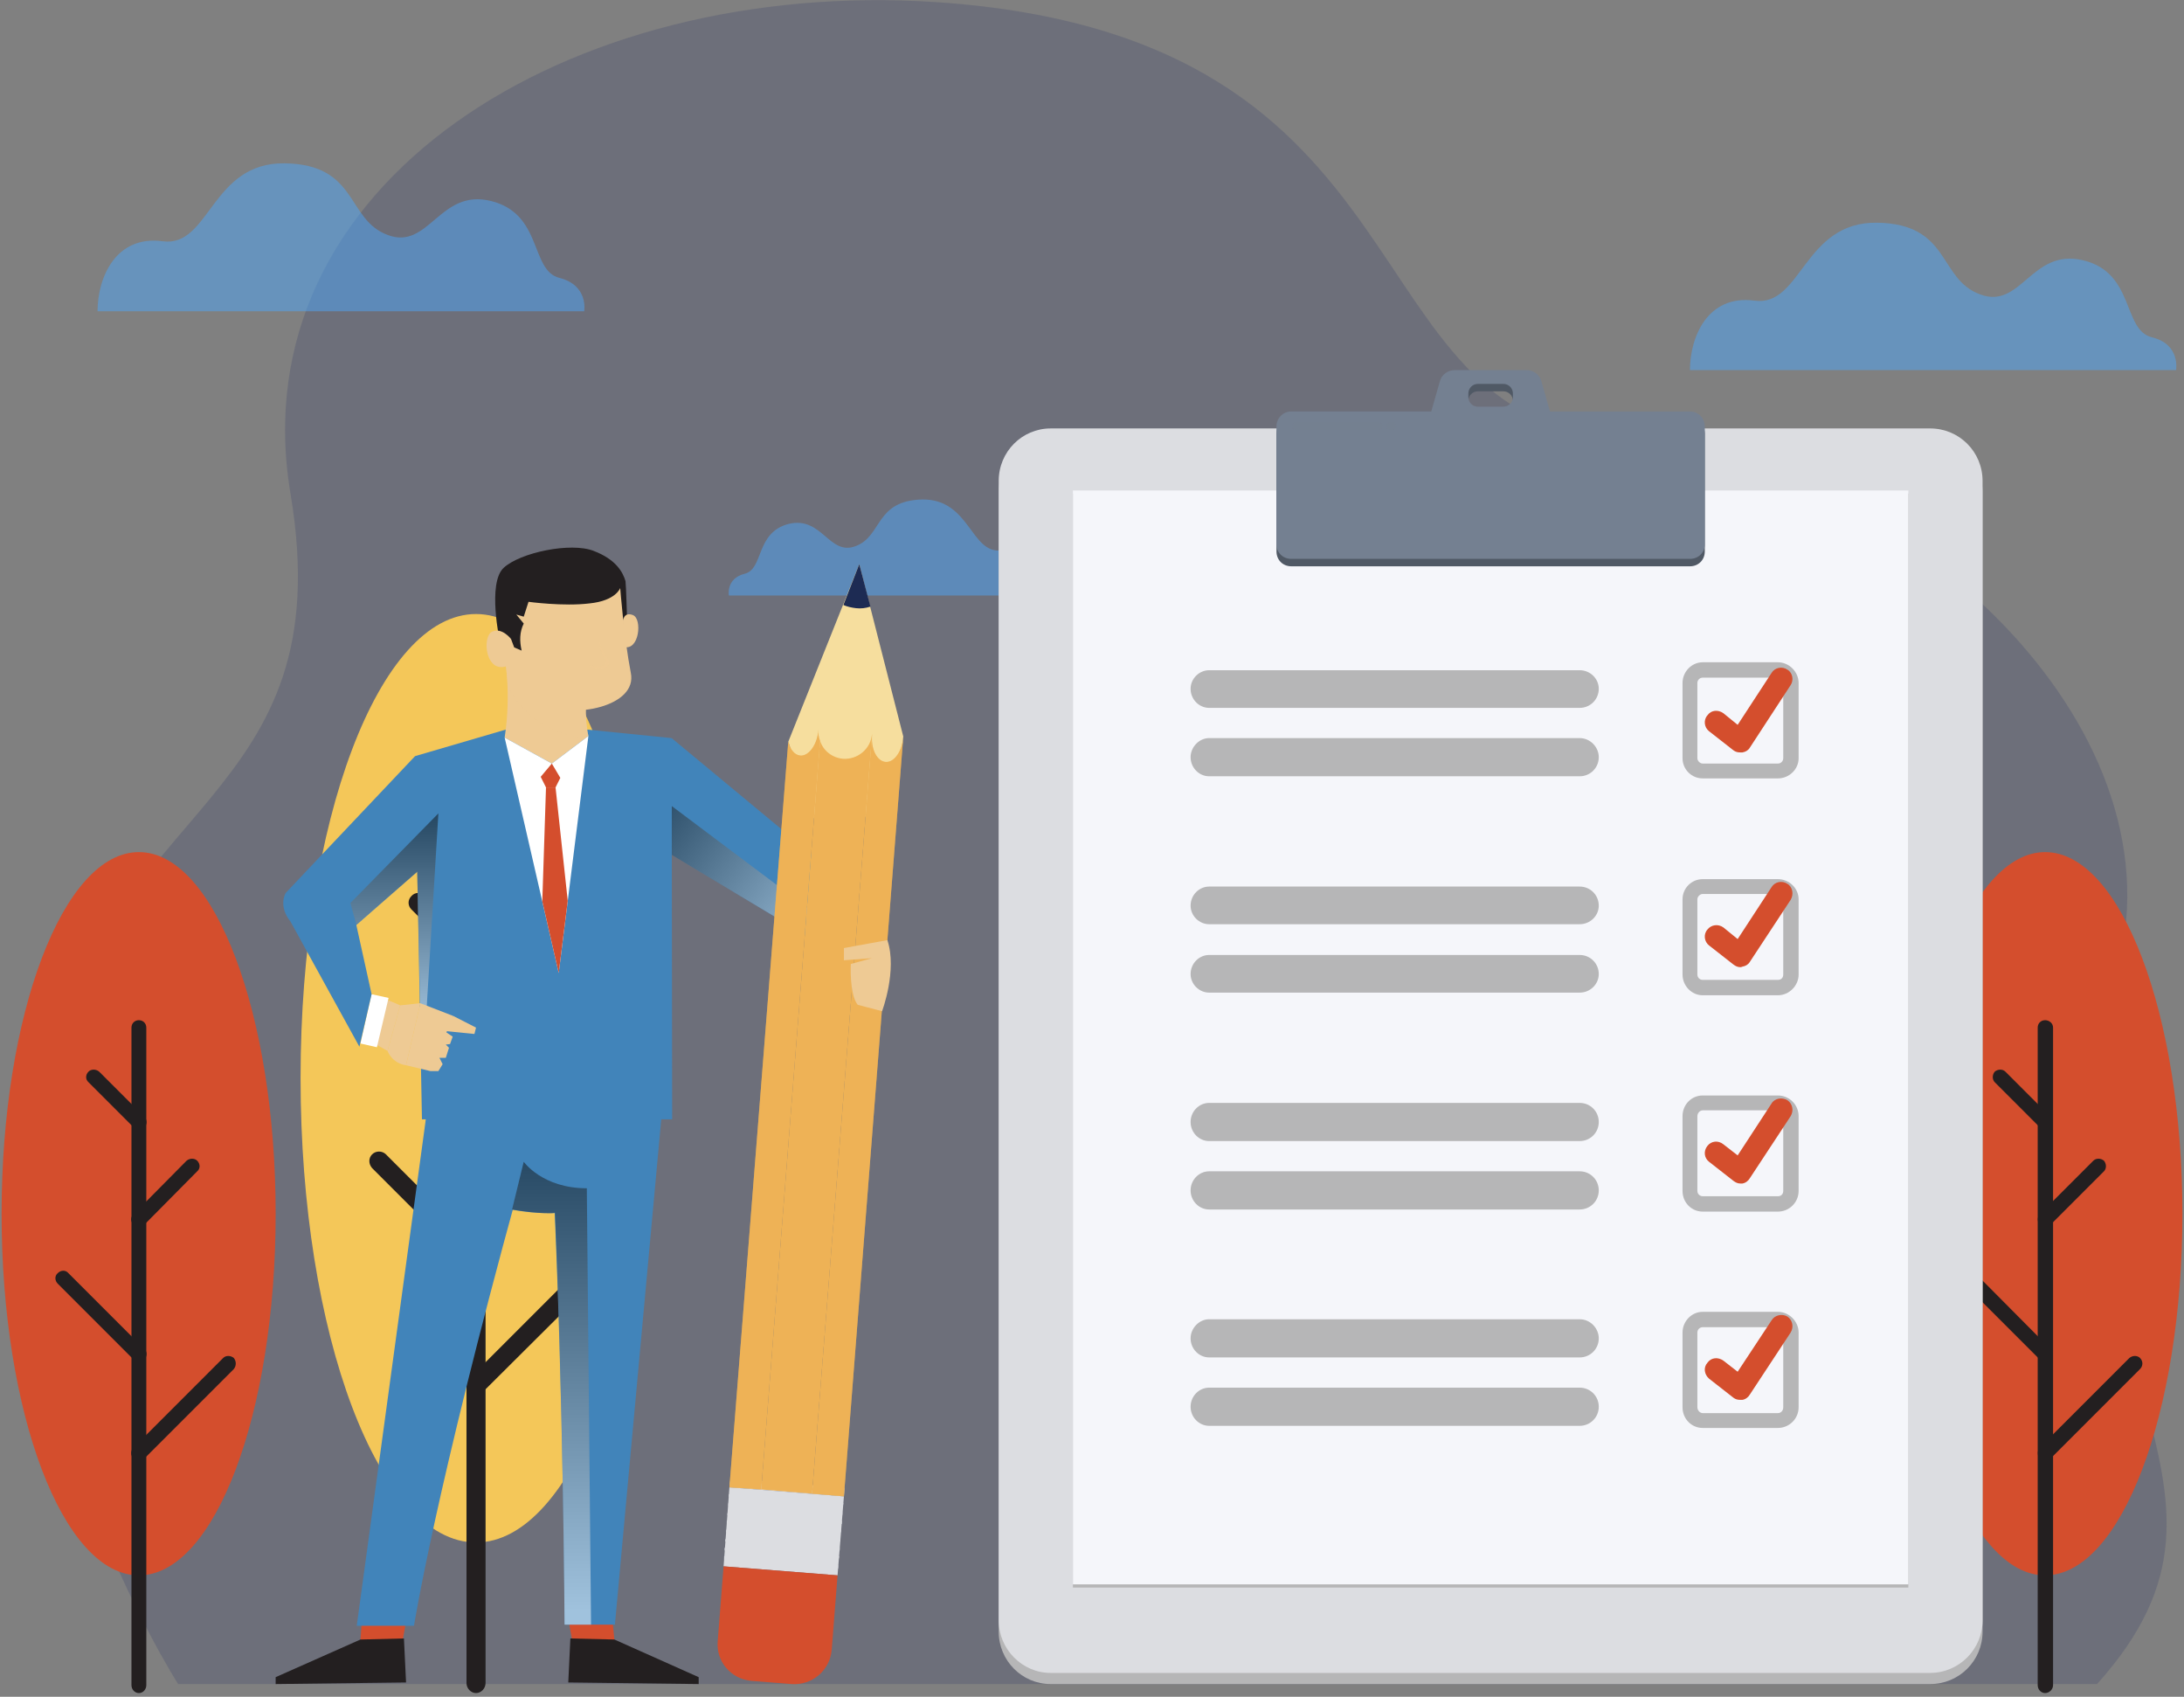 <svg version="1.2" xmlns="http://www.w3.org/2000/svg" viewBox="0 0 412 320" width="412" height="320"><rect x="0" y="0" width="412" height="320" fill="#808080" stroke="none"/><defs><linearGradient id="P" gradientUnits="userSpaceOnUse"/><linearGradient id="g1" x2="1" href="#P" gradientTransform="matrix(-35.931,-27.652,6.404,-8.322,148.397,188.15)"><stop stop-color="#fff"/><stop offset="1"/></linearGradient><linearGradient id="g2" x2="1" href="#P" gradientTransform="matrix(0,-89.674,15.37,0,-150.393,303.287)"><stop stop-color="#fff"/><stop offset="1"/></linearGradient><linearGradient id="g3" x2="1" href="#P" gradientTransform="matrix(0,-41.668,17.327,0,26.578,193.474)"><stop stop-color="#fff"/><stop offset="1"/></linearGradient></defs><style>.a{opacity:.2;mix-blend-mode:multiply;fill:#242f66}.b{fill:#d44e2d}.c{fill:#231f20}.d{fill:#f4c759}.e{opacity:.5;fill:#4fa7f8}.f{fill:#b6b6b7}.g{fill:#dcdde1}.h{fill:#f5f6fa}.i{fill:#505965}.j{fill:#748091}.k{opacity:.5;mix-blend-mode:screen;fill:#748091}.l{fill:#4184ba}.m{opacity:.5;mix-blend-mode:multiply;fill:url(#g1)}.n{fill:#f6de9e}.o{mix-blend-mode:multiply;fill:#dcdde1}.p{fill:#eeb256}.q{opacity:.5;mix-blend-mode:multiply;fill:#eeb256}.r{fill:#1d2b53}.s{fill:#eeca94}.t{opacity:.5;mix-blend-mode:multiply;fill:#eeca94}.u{opacity:.8;mix-blend-mode:multiply;fill:#eeca94}.v{fill:#fff}.w{opacity:.5;mix-blend-mode:multiply;fill:url(#g2)}.x{opacity:.5;mix-blend-mode:multiply;fill:url(#g3)}</style><path class="a" d="m33.6 317.6c0 0-37.3-58.3-25.3-112.7 12-54.5 56.3-53.3 46.5-111.8-9.8-58.5 52.4-97.3 121.8-92.7 95.6 6.4 76.6 78.5 128.5 82.3 51.9 3.8 104.9 51.6 95 97.4-17.1 78.3 30.3 98.8-4.5 137.5z"/><path class="b" d="m52 228.9c0 37.7-11.5 68.2-25.8 68.2-14.3 0-25.9-30.5-25.9-68.2 0-37.6 11.6-68.2 25.9-68.2 14.3 0 25.8 30.6 25.8 68.2z"/><path class="c" d="m26.2 319.3c-0.8 0-1.4-0.7-1.4-1.5v-124c0-0.8 0.6-1.4 1.4-1.4 0.8 0 1.4 0.6 1.4 1.4v124c0 0.8-0.6 1.5-1.4 1.5z"/><path class="c" d="m26.2 275.5c-0.4 0-0.7-0.2-1-0.4-0.6-0.6-0.6-1.5 0-2.1l16.9-16.9c0.5-0.5 1.4-0.5 2 0 0.5 0.6 0.5 1.5 0 2.1l-16.9 16.9c-0.3 0.2-0.6 0.4-1 0.4z"/><path class="c" d="m26.2 256.8c-0.4 0-0.7-0.1-1-0.4l-14.3-14.3c-0.6-0.6-0.6-1.5 0-2 0.6-0.6 1.5-0.6 2 0l14.3 14.3c0.6 0.5 0.6 1.4 0 2-0.3 0.3-0.6 0.4-1 0.4z"/><path class="c" d="m26.2 231.4c-0.4 0-0.7-0.1-1-0.4-0.6-0.6-0.6-1.5 0-2l10-10.1c0.6-0.5 1.5-0.5 2 0 0.6 0.6 0.6 1.5 0 2l-10 10.1c-0.3 0.3-0.6 0.4-1 0.4z"/><path class="c" d="m26.2 213c-0.4 0-0.7-0.1-1-0.4l-8.5-8.5c-0.6-0.5-0.6-1.4 0-2 0.5-0.5 1.4-0.5 2 0l8.5 8.5c0.6 0.6 0.6 1.5 0 2-0.3 0.3-0.6 0.4-1 0.4z"/><path class="b" d="m411.7 228.9c0 37.7-11.6 68.2-25.9 68.2-14.2 0-25.8-30.5-25.8-68.2 0-37.6 11.6-68.2 25.8-68.2 14.3 0 25.9 30.6 25.9 68.2z"/><path class="c" d="m385.8 319.3c-0.8 0-1.4-0.7-1.4-1.5v-124c0-0.8 0.6-1.4 1.4-1.4 0.8 0 1.5 0.6 1.5 1.4v124c0 0.8-0.7 1.5-1.5 1.5z"/><path class="c" d="m385.8 275.5c-0.3 0-0.7-0.2-1-0.4-0.5-0.6-0.5-1.5 0-2.1l16.9-16.9c0.6-0.5 1.5-0.5 2 0 0.6 0.6 0.6 1.5 0 2.1l-16.9 16.9c-0.2 0.2-0.6 0.4-1 0.4z"/><path class="c" d="m385.8 256.8c-0.3 0-0.7-0.1-1-0.4l-14.3-14.3c-0.5-0.6-0.5-1.5 0-2 0.6-0.6 1.5-0.6 2.1 0l14.2 14.3c0.6 0.5 0.6 1.4 0 2-0.2 0.3-0.6 0.4-1 0.4z"/><path class="c" d="m385.8 231.4c-0.3 0-0.7-0.1-1-0.4-0.5-0.6-0.5-1.5 0-2l10.1-10.1c0.5-0.5 1.4-0.5 2 0 0.5 0.6 0.5 1.5 0 2l-10.1 10.1c-0.2 0.3-0.6 0.4-1 0.4z"/><path class="c" d="m385.8 213c-0.3 0-0.7-0.1-1-0.4l-8.5-8.5c-0.5-0.5-0.5-1.4 0-2 0.6-0.5 1.5-0.5 2 0l8.5 8.5c0.6 0.6 0.6 1.5 0 2-0.2 0.3-0.6 0.4-1 0.4z"/><path class="d" d="m123 203.3c0 48.4-14.9 87.6-33.2 87.6-18.3 0-33.1-39.2-33.1-87.6 0-48.3 14.8-87.5 33.1-87.5 18.3 0 33.2 39.2 33.2 87.5z"/><path class="c" d="m89.8 319.3c-1 0-1.8-0.9-1.8-1.9v-159.1c0-1 0.8-1.8 1.8-1.8 1 0 1.8 0.8 1.8 1.8v159.1c0 1-0.8 1.9-1.8 1.9z"/><path class="c" d="m89.8 263.1c-0.5 0-0.9-0.2-1.3-0.6-0.7-0.7-0.7-1.8 0-2.5l21.7-21.7c0.7-0.7 1.9-0.7 2.6 0 0.7 0.7 0.7 1.8 0 2.6l-21.7 21.6c-0.3 0.4-0.8 0.6-1.3 0.6z"/><path class="c" d="m89.8 239.1c-0.5 0-0.9-0.2-1.3-0.5l-18.3-18.3c-0.7-0.8-0.7-1.9 0-2.6 0.7-0.7 1.9-0.7 2.6 0l18.3 18.3c0.7 0.7 0.7 1.9 0 2.6-0.3 0.3-0.8 0.5-1.3 0.5z"/><path class="c" d="m89.8 206.5c-0.5 0-0.9-0.2-1.3-0.5-0.7-0.7-0.7-1.9 0-2.6l12.9-12.9c0.7-0.7 1.9-0.7 2.6 0 0.7 0.7 0.7 1.9 0 2.6l-12.9 12.9c-0.3 0.3-0.8 0.5-1.3 0.5z"/><path class="c" d="m89.8 183c-0.5 0-0.9-0.2-1.3-0.6l-10.9-10.9c-0.7-0.7-0.7-1.8 0-2.5 0.7-0.8 1.9-0.8 2.6 0l10.9 10.9c0.7 0.7 0.7 1.8 0 2.5-0.3 0.4-0.8 0.6-1.3 0.6z"/><path class="e" d="m137.5 112.3c0 0-0.6-3.2 3-4.1 3.6-0.9 2-7.8 8.3-9.4 6.3-1.5 7.6 6.1 12.6 4.2 5.1-1.9 3.6-8.6 12.6-8.8 9-0.1 9.1 10.3 14.9 9.6 5.8-0.8 7.9 4.4 7.9 8.5z"/><path class="f" d="m364.1 317.6h-165.9c-5.4 0-9.8-4.4-9.8-9.9v-214.9c0-5.4 4.4-9.9 9.8-9.9h165.9c5.5 0 9.9 4.5 9.9 9.9v214.9c0 5.5-4.4 9.9-9.9 9.9z"/><path class="g" d="m364.1 315.5h-165.9c-5.4 0-9.8-4.5-9.8-9.9v-214.9c0-5.5 4.4-9.9 9.8-9.9h165.9c5.5 0 9.9 4.4 9.9 9.9v214.9c0 5.4-4.4 9.9-9.9 9.9z"/><path class="f" d="m360 299.4h-157.6v-206.3h157.6z"/><path class="h" d="m360 298.8h-157.6v-206.3h157.6z"/><path fill-rule="evenodd" class="i" d="m321.6 81.8v22.2c0 1.6-1.2 2.8-2.8 2.8h-75.2c-1.6 0-2.8-1.2-2.8-2.8v-22.2c0-1.6 1.2-2.8 2.8-2.8h26.4l1.6-5.7c0.3-1.2 1.5-2.1 2.8-2.1h13.6c1.3 0 2.5 0.9 2.8 2.1l1.6 5.7h26.4c1.6 0 2.8 1.2 2.8 2.8zm-44.6-5.5c0 1 0.8 1.8 1.8 1.8h4.8c1 0 1.8-0.8 1.8-1.8v-0.7c0-1-0.8-1.8-1.8-1.8h-4.8c-1 0-1.8 0.8-1.8 1.8z"/><path fill-rule="evenodd" class="j" d="m321.6 80.4v22.3c0 1.5-1.2 2.7-2.8 2.7h-75.2c-1.6 0-2.8-1.2-2.8-2.7v-22.3c0-1.5 1.2-2.8 2.8-2.8h26.4l1.6-5.6c0.3-1.3 1.5-2.2 2.8-2.2h13.6c1.3 0 2.5 0.9 2.8 2.2l1.6 5.6h26.4c1.6 0 2.8 1.3 2.8 2.8zm-44.6-5.5c0 1 0.8 1.8 1.8 1.8h4.8c1 0 1.8-0.8 1.8-1.8v-0.7c0-1-0.8-1.8-1.8-1.8h-4.8c-1 0-1.8 0.8-1.8 1.8z"/><path class="f" d="m298 133.5h-69.9c-1.9 0-3.5-1.6-3.5-3.6 0-1.9 1.6-3.5 3.5-3.5h69.9c2 0 3.6 1.6 3.6 3.5 0 2-1.6 3.6-3.6 3.6z"/><path class="f" d="m298 146.4h-69.9c-1.9 0-3.5-1.6-3.5-3.6 0-1.9 1.6-3.6 3.5-3.6h69.9c2 0 3.6 1.7 3.6 3.6 0 2-1.6 3.6-3.6 3.6z"/><path class="f" d="m298 174.3h-69.9c-1.9 0-3.5-1.6-3.5-3.5 0-2 1.6-3.6 3.5-3.6h69.9c2 0 3.6 1.6 3.6 3.6 0 1.9-1.6 3.5-3.6 3.5z"/><path class="f" d="m298 187.2h-69.9c-1.9 0-3.5-1.6-3.5-3.5 0-2 1.6-3.6 3.5-3.6h69.9c2 0 3.6 1.6 3.6 3.6 0 1.9-1.6 3.5-3.6 3.5z"/><path class="f" d="m298 215.2h-69.9c-1.9 0-3.5-1.6-3.5-3.6 0-2 1.6-3.6 3.5-3.6h69.9c2 0 3.6 1.6 3.6 3.6 0 2-1.6 3.6-3.6 3.6z"/><path class="f" d="m298 228.1h-69.9c-1.9 0-3.5-1.6-3.5-3.6 0-2 1.6-3.6 3.5-3.6h69.9c2 0 3.6 1.6 3.6 3.6 0 2-1.6 3.6-3.6 3.6z"/><path class="f" d="m298 256h-69.9c-1.9 0-3.5-1.6-3.5-3.6 0-1.9 1.6-3.6 3.5-3.6h69.9c2 0 3.6 1.7 3.6 3.6 0 2-1.6 3.6-3.6 3.6z"/><path class="f" d="m298 268.9h-69.9c-1.9 0-3.5-1.6-3.5-3.6 0-2 1.6-3.6 3.5-3.6h69.9c2 0 3.6 1.6 3.6 3.6 0 2-1.6 3.6-3.6 3.6z"/><path fill-rule="evenodd" class="f" d="m335.4 146.8h-14.2c-2.1 0-3.8-1.7-3.8-3.8v-14.2c0-2.1 1.7-3.9 3.8-3.9h14.2c2.1 0 3.9 1.8 3.9 3.9v14.2c0 2.1-1.8 3.8-3.9 3.8zm-14.2-19c-0.5 0-1 0.4-1 1v14.2c0 0.5 0.5 1 1 1h14.2c0.6 0 1-0.5 1-1v-14.2c0-0.6-0.4-1-1-1z"/><path fill-rule="evenodd" class="f" d="m335.4 187.7h-14.2c-2.1 0-3.8-1.8-3.8-3.9v-14.2c0-2.1 1.7-3.8 3.8-3.8h14.2c2.1 0 3.9 1.7 3.9 3.8v14.2c0 2.1-1.8 3.9-3.9 3.9zm-14.2-19.1c-0.5 0-1 0.5-1 1v14.2c0 0.6 0.5 1 1 1h14.2c0.6 0 1-0.4 1-1v-14.2c0-0.5-0.4-1-1-1z"/><path fill-rule="evenodd" class="f" d="m335.4 228.5h-14.2c-2.1 0-3.8-1.7-3.8-3.9v-14.1c0-2.2 1.7-3.9 3.8-3.9h14.2c2.1 0 3.9 1.7 3.9 3.9v14.1c0 2.2-1.8 3.9-3.9 3.9zm-14.2-19.1c-0.5 0-1 0.5-1 1.1v14.1c0 0.6 0.5 1 1 1h14.2c0.6 0 1-0.4 1-1v-14.1c0-0.6-0.4-1.1-1-1.1z"/><path fill-rule="evenodd" class="f" d="m335.4 269.3h-14.2c-2.1 0-3.8-1.7-3.8-3.9v-14.1c0-2.1 1.7-3.9 3.8-3.9h14.2c2.1 0 3.9 1.8 3.9 3.9v14.1c0 2.2-1.8 3.9-3.9 3.9zm-14.2-19c-0.5 0-1 0.4-1 1v14.1c0 0.6 0.5 1.1 1 1.1h14.2c0.6 0 1-0.5 1-1.1v-14.1c0-0.6-0.4-1-1-1z"/><path class="b" d="m328.3 141.9c-0.5 0-0.9-0.1-1.3-0.4l-4.6-3.6c-0.9-0.7-1.1-2.1-0.3-3 0.7-1 2-1.1 3-0.4l2.7 2.2 6.4-9.8c0.6-1 2-1.3 3-0.6 1 0.6 1.2 2 0.6 2.9l-7.7 11.8c-0.3 0.5-0.8 0.8-1.4 0.9q-0.2 0-0.4 0z"/><path class="b" d="m328.3 182.4c-0.5 0-0.9-0.2-1.3-0.5l-4.6-3.6c-0.9-0.7-1.1-2.1-0.3-3 0.7-0.9 2-1.1 3-0.4l2.7 2.2 6.4-9.8c0.6-1 2-1.3 3-0.6 1 0.6 1.2 2 0.6 3l-7.7 11.7c-0.3 0.5-0.8 0.8-1.4 0.9q-0.2 0.1-0.4 0.1z"/><path class="b" d="m328.3 223.2c-0.5 0-0.9-0.2-1.3-0.5l-4.6-3.6c-0.9-0.7-1.1-2-0.3-3 0.7-0.9 2-1.1 3-0.3l2.7 2.1 6.4-9.8c0.6-1 2-1.2 3-0.6 1 0.7 1.2 2 0.6 3l-7.7 11.7c-0.3 0.5-0.8 0.9-1.4 1q-0.2 0-0.4 0z"/><path class="b" d="m328.3 264c-0.5 0-0.9-0.1-1.3-0.4l-4.6-3.6c-0.9-0.8-1.1-2.1-0.3-3 0.7-1 2-1.1 3-0.4l2.7 2.1 6.4-9.7c0.6-1 2-1.3 3-0.7 1 0.7 1.2 2 0.6 3l-7.7 11.7c-0.3 0.5-0.8 0.9-1.4 1q-0.2 0-0.4 0z"/><path class="k" d="m260.1 81.1h-15.6c-0.4 0-0.7-0.3-0.7-0.7 0-0.4 0.3-0.8 0.7-0.8h15.6c0.4 0 0.7 0.4 0.7 0.8 0 0.4-0.3 0.7-0.7 0.7z"/><path class="k" d="m262.7 81.1h-0.4c-0.4 0-0.7-0.3-0.7-0.7 0-0.4 0.3-0.8 0.7-0.8h0.4c0.4 0 0.7 0.4 0.7 0.8 0 0.4-0.3 0.7-0.7 0.7z"/><path class="b" d="m115.5 305.2l0.4 4c-1.9 1.9-4.8 2-7.9 0.5l-0.9-5z"/><path class="c" d="m115.9 309.2l15.9 7.1v1.3l-24.6-0.3 0.4-8.3z"/><path class="b" d="m68.3 305.2l-0.3 4c1.9 1.9 4.8 2 7.9 0.5l0.9-5z"/><path class="l" d="m81.1 205l-1.9 16.8c0 0 11.7 7 24.5 7 12.8 0 19.5-4.3 19.5-4.3l2-19.6z"/><path class="l" d="m126.7 139.2l28.7 23.8-1.4 14.6-31.1-18.7z"/><path class="m" d="m126.7 161.2v-9.2l26.5 19.9-4.5 2.5z"/><path class="n" d="m170.4 138.9l-8.3-32.5-13.4 33.5 4.8 14.4 9.8-0.3c0 0 6.4-6.3 7.1-15.1z"/><path class="g" d="m136.5 295.4l21.5 1.7 1.2-14.9-21.6-1.7z"/><path class="o" d="m137.8 278.9l21.5 1.7-0.1 1.6-21.6-1.7z"/><path class="b" d="m141.8 317l7.5 0.6c3.9 0.3 7.3-2.6 7.6-6.5l1.1-14-21.5-1.7-1.1 14c-0.4 3.9 2.5 7.3 6.4 7.6z"/><path class="o" d="m136.6 293.5l21.5 1.7v0.6l-21.5-1.7z"/><path class="o" d="m136.7 291.9l21.6 1.6-0.1 0.6-21.5-1.7z"/><path class="o" d="m136.9 290.2l21.5 1.7v0.5l-21.6-1.7z"/><path class="o" d="m137 288.5l21.5 1.7v0.5l-21.5-1.7z"/><path class="o" d="m137.1 286.8l21.6 1.7-0.1 0.5-21.5-1.7z"/><path class="o" d="m137.3 285.1l21.5 1.7v0.6l-21.6-1.7z"/><path class="o" d="m137.4 283.5l21.5 1.7v0.5l-21.5-1.7z"/><path class="o" d="m137.5 281.8l21.6 1.7-0.1 0.5-21.5-1.7z"/><path class="p" d="m159 143.1c-2-0.2-3.7-1.5-4.3-3.4l-11.1 141.2 9.6 0.8 11.3-143q0-0.1 0-0.3c-0.2 2.8-2.7 4.9-5.5 4.7z"/><path class="p" d="m151 142.5c-1.1-0.1-1.9-1.1-2.3-2.6l-11.1 140.6 6 0.4 11.1-141.2q-0.4-0.9-0.3-2.1c-0.2 2.8-1.8 5-3.4 4.9z"/><path class="q" d="m151 142.5c-1.1-0.1-1.9-1.1-2.3-2.6l-11.1 140.6 6 0.4 11.1-141.2q-0.4-0.9-0.3-2.1c-0.2 2.8-1.8 5-3.4 4.9z"/><path class="p" d="m167.1 143.7c-1.6-0.1-2.8-2.3-2.6-5l-11.3 143 6 0.5 11.2-143.3c-0.2 2.8-1.7 4.9-3.3 4.8z"/><path class="q" d="m167.1 143.7c-1.6-0.1-2.8-2.3-2.6-5l-11.3 143 6 0.5 11.2-143.3c-0.2 2.8-1.7 4.9-3.3 4.8z"/><path class="r" d="m162.1 106.4l-3 7.7c0.7 0.3 1.5 0.5 2.4 0.6 0.9 0.1 1.8 0 2.7-0.3z"/><path class="l" d="m95.4 137.6l-17.1 5 1.3 68.5h47.2l-0.1-71.9-15.9-1.6z"/><path class="s" d="m95.2 124.1c0 0 1.3 6.5 0 15l8.9 4.9 6.9-5.2c0 0-1.1-4.3 0-9.8l-8.6-7.2-5.2 1.5z"/><path class="t" d="m111 129l-8.6-7.2-5.2 1.5-2 0.8q0 0 0 0.1 0 0 0 0c0.3 1.4 0.4 2.8 0.5 4.2 0.2 2.1 1.9 4.1 3.3 5.5 2.1 2.2 4.9 3.7 7.9 4.6q1.6 0.5 3.4 0.8l0.7-0.5c0 0-1.1-4.3 0-9.8z"/><path class="c" d="m118.3 117c0 0-0.2-6.8-0.3-7.4-0.5-1.7-1.8-4.1-6-5.7-4.3-1.7-13.9 0.3-17 3.2-3.1 2.9-0.7 13.9-0.7 13.9l5.2 4 4.9-1.2 2.7-9.1z"/><path class="s" d="m117 110.9c0 0 0.7 9.3 2 16 1.3 6.3-10.7 8.8-17.2 5.9-0.7-0.4-1.4-1-1.9-1.6-0.9-1.3-2.3-3.6-3.2-7.3 0 0-0.3 2.1-2.3 1.9-3-0.2-3.3-6-1.5-6.7 1.8-0.8 3.5 1.4 3.5 1.4l0.6 1.6 1.4 0.6c-0.4-1.8-0.4-3.5 0.4-5.1l-1.4-1.7 1.4 0.4 0.9-2.8c0 0 6.6 0.9 11.5 0.3 5-0.5 5.8-2.9 5.8-2.9z"/><path class="s" d="m117.5 117.2c0 0 0.1-1.9 1.9-1.2 1.8 0.7 1.2 6.8-1.7 6z"/><path class="u" d="m112.8 119.9c0 0 0.3 2.9 1.3 4.4 1 1.4-1.7 1.8-3 1 0 0 0.4 1 1.8 0.9 1.5 0 2.1-0.8 2-1.4-0.1-0.6-1.4-1.7-2.1-4.9z"/><path class="v" d="m95.2 139.1l10.2 44.4 5.6-44.7-6.9 5.2z"/><path class="s" d="m75.5 189.6l-3.3-1.4-3 7.8 3.9 2.2z"/><path class="v" d="m71.1 197.5l-3.1-0.7 2.1-9.3 3.2 0.7z"/><path class="l" d="m70.1 187.5l-3.4-15.4-4.4-1.8-7.5 3.5 13 23.6z"/><path class="l" d="m78.3 142.6l-24.4 25.8c0 0-1.5 2.4 0.9 5.4l10.3 2.5 18.2-15.9c0 0 1.7-9.2-5-17.8z"/><path class="l" d="m125.1 207.2l-9.1 99.2h-9.5c0 0-0.2-43.2-2.1-82.9z"/><path class="l" d="m80.9 206.9l-13.6 99.7h10.8c0 0 4-25.4 19.6-82z"/><path class="c" d="m68 309.2l-16 7.1v1.3l24.6-0.3-0.4-8.3z"/><path class="w" d="m110.7 224.1c-8.4 0-11.9-5-11.9-5l-2.2 9c2.3 0.4 4.7 0.7 7.1 0.7q0.5 0 1-0.1c1.6 38.2 1.8 77.7 1.8 77.7h5z"/><path class="x" d="m82.7 153.4l-16.6 16.9 1.1 4v0.1l11.5-10 0.6 27 1 1.8z"/><path class="s" d="m79.3 189.2l-2.7 11.7 4.6 1.1 4.3-10.4z"/><path class="s" d="m79.3 189.2l-3.8 0.4-2.4 8.6c0 0 0.8 2.3 3.5 2.7z"/><path class="b" d="m104.1 144l-2.1 2.5 1 2h1.8l0.9-1.8z"/><path class="b" d="m103 148.5l-0.7 21.5 3.1 13.5 1.7-13.6-2.3-21.4z"/><path class="s" d="m85.5 191.6l4.3 2.2-0.3 1.2-6-0.6z"/><path class="s" d="m83.9 194.5l1.5 1-0.5 1.4-0.8 0.1 0.6 0.6-0.6 1.9h-1.2l0.6 1.2-0.8 1.3h-1.5l0.3-5.3z"/><path class="s" d="m167.4 177.3l-8.2 1.5v2.3l5.3-0.4-4 1.1c0 0-0.3 5.7 1.3 7.7l4.6 1.2c0 0 2.9-7.7 1-13.4z"/><path class="e" d="m110.2 58.7c0 0 0.9-4.9-4.7-6.3-5.5-1.4-3.1-12.1-12.9-14.5-9.7-2.4-11.7 9.4-19.5 6.4-7.8-2.9-5.5-13.3-19.4-13.5-13.9-0.2-14.1 15.9-23 14.7-8.9-1.2-12.3 6.9-12.3 13.2z"/><path class="e" d="m410.5 69.8c0 0 0.9-4.9-4.6-6.2-5.5-1.4-3.2-12.2-12.9-14.5-9.8-2.4-11.7 9.4-19.5 6.4-7.9-2.9-5.5-13.3-19.4-13.5-13.9-0.2-14.2 15.9-23.1 14.7-8.9-1.2-12.2 6.9-12.2 13.1z"/></svg>